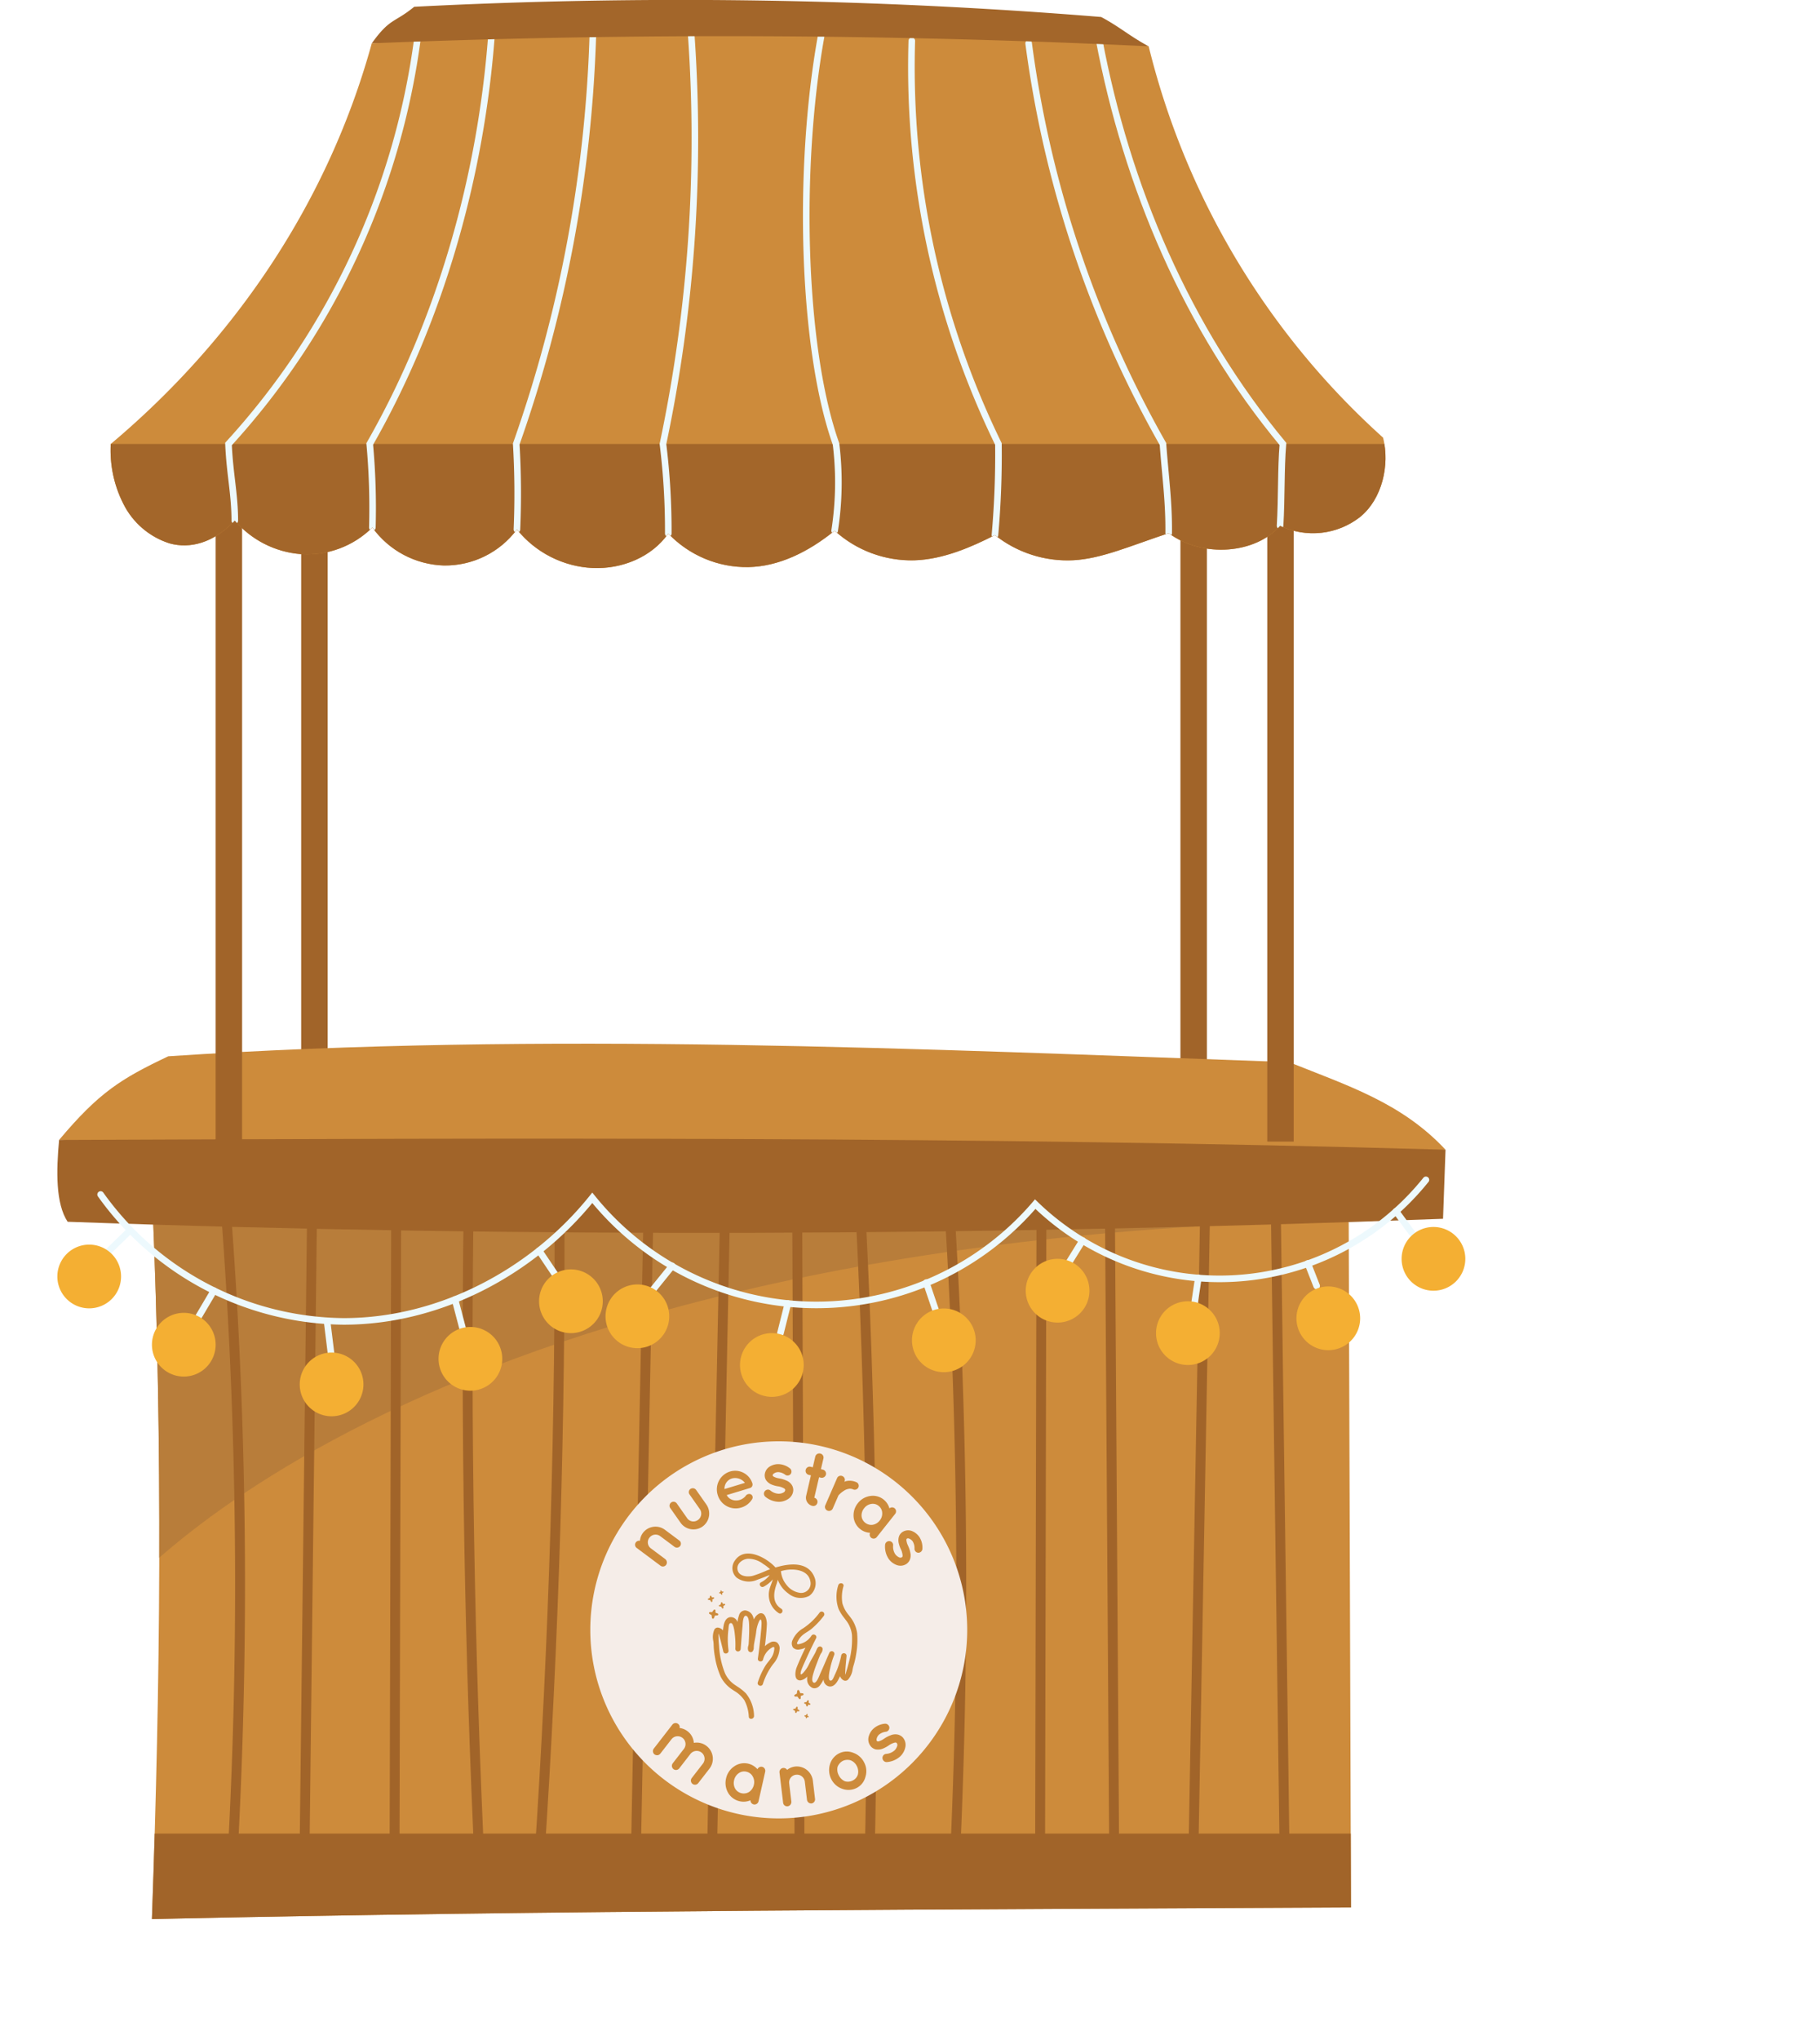 <svg xmlns="http://www.w3.org/2000/svg" xmlns:xlink="http://www.w3.org/1999/xlink" id="45dd2430-0c2c-46dc-a9a5-1e3a03f165ab" data-name="Capa 1" viewBox="0 0 323.163 362.079"><defs><style>.\30 3d2c93e-fd64-41ad-9539-f3eb99e7a076,.\36 aeba242-80be-48a0-b67b-1a7d92503a83,.abe15398-8d49-4521-9025-7d53732de9fb{fill:none;}.\33 8c6b57b-e60e-4272-90a5-8c65df6b5df3{fill:#a16429;}.\35 368f44c-6d66-4a4d-86db-d38a5493aa67{fill:#cd8b3b;}.\33 9cda412-3c15-4467-8d28-8666c9897457{clip-path:url(#f20c43f8-92cb-4129-9a75-7511a1a314e0);}.b5a7e164-a984-4a4b-a505-57ff120faec5{fill:#b87d3a;}.abe15398-8d49-4521-9025-7d53732de9fb{stroke:#a16429;stroke-width:1.755px;}.\30 3d2c93e-fd64-41ad-9539-f3eb99e7a076,.abe15398-8d49-4521-9025-7d53732de9fb{stroke-linecap:round;stroke-miterlimit:10;}.\30 3d2c93e-fd64-41ad-9539-f3eb99e7a076{stroke:#edf9fd;stroke-width:1.17px;}.\32 39d1636-2fdf-449c-a0bd-455a3c0b495e{fill:#f4af33;}.\34 89c8cdb-a964-4671-8636-b88d9f728d4f{fill:#a3662a;}.\31 39b182f-b2de-432e-9eb5-8b8cf8f2ea7a{clip-path:url(#7b03492e-d552-430c-a779-db5853e09bc1);}.c0b4370b-148a-496b-baa4-72adb617dc52{fill:#f5ede8;}</style><clipPath id="f20c43f8-92cb-4129-9a75-7511a1a314e0" transform="translate(10.184)"><path class="6aeba242-80be-48a0-b67b-1a7d92503a83" d="M16.875,213.377c1.873,44.153,1.401,85.483-.082,127.234,71.508-1.583,143.047-1.685,212.905-2.075q-.208-62.341-.415-124.685c-34.533-1.726-69.243-2.437-104.044-2.437-36.063,0-72.222.765-108.363,1.964"></path></clipPath><clipPath id="7b03492e-d552-430c-a779-db5853e09bc1" transform="translate(10.184)"><path class="6aeba242-80be-48a0-b67b-1a7d92503a83" d="M55.828,7.689c-7.49,27.23-23.539,51.942-46.343,71.109a20.873,20.873,0,0,0,2.214,10.577,13.834,13.834,0,0,0,8.235,7.069c3.586.994,7.798-.044,11.574-4.046a17.221,17.221,0,0,0,11.713,5.949,16.42,16.42,0,0,0,12.71-4.727,16.239,16.239,0,0,0,12.687,6.744,15.875,15.875,0,0,0,12.986-6.398,18.4,18.4,0,0,0,13.504,6.853c5.203.202,10.452-1.964,13.369-6.126a19.232,19.232,0,0,0,14.235,5.961c5.299-.117,10.502-2.574,15.304-6.465a20.274,20.274,0,0,0,14.15,5.26c5.157-.156,10.222-2.395,14.313-4.479a20.702,20.702,0,0,0,13.946,4.463c4.983-.279,9.836-2.457,16.902-4.802,6.085,4.475,15.451,3.659,19.781-1.312a13.548,13.548,0,0,0,14.194-1.551c3.913-3.156,5.326-9.217,4.095-14.092A137.553,137.553,0,0,1,193.779,8.22c-24.737-1.188-49.883-1.8-75.192-1.802-20.852,0-41.811.417-62.759,1.271"></path></clipPath></defs><title>proximas-ferias</title><rect class="38c6b57b-e60e-4272-90a5-8c65df6b5df3" x="209.599" y="90.326" width="4.697" height="112.033"></rect><rect class="38c6b57b-e60e-4272-90a5-8c65df6b5df3" x="53.477" y="90.326" width="4.697" height="112.033"></rect><path class="5368f44c-6d66-4a4d-86db-d38a5493aa67" d="M229.284,213.851q.208,62.342.415,124.686c-69.858.39-141.398.49-212.905,2.073,1.48-41.751,1.953-83.081.082-127.234,71.017-2.354,142.087-3.037,212.408.474" transform="translate(10.184)"></path><g class="39cda412-3c15-4467-8d28-8666c9897457"><path class="b5a7e164-a984-4a4b-a505-57ff120faec5" d="M9.454,285.154s52.675-68.725,233.55-68.725c180.873,0-46.022-51.534-46.022-51.534L-10.184,185.239Z" transform="translate(10.184)"></path><path class="abe15398-8d49-4521-9025-7d53732de9fb" d="M29.855,213.91a877.311,877.311,0,0,1,.707,124.672" transform="translate(10.184)"></path><path class="abe15398-8d49-4521-9025-7d53732de9fb" d="M45.26,212.02q-.727,62.134-1.456,124.266" transform="translate(10.184)"></path><path class="abe15398-8d49-4521-9025-7d53732de9fb" d="M60.166,212.621q-.154,61.716-.311,123.433" transform="translate(10.184)"></path><path class="abe15398-8d49-4521-9025-7d53732de9fb" d="M73.021,214.374q-.799,59.362,2.056,118.699" transform="translate(10.184)"></path><path class="abe15398-8d49-4521-9025-7d53732de9fb" d="M87.022,328.291q-.73.991-1.461,1.981,3.941-58.797,3.584-117.775" transform="translate(10.184)"></path><path class="abe15398-8d49-4521-9025-7d53732de9fb" d="M102.633,333.688q1.246-63.438,2.492-126.88" transform="translate(10.184)"></path><path class="abe15398-8d49-4521-9025-7d53732de9fb" d="M116.071,337.274q1.339-65.936,2.679-131.872" transform="translate(10.184)"></path><path class="abe15398-8d49-4521-9025-7d53732de9fb" d="M131.804,335.133q-.224-62.514-.446-125.027" transform="translate(10.184)"></path><path class="abe15398-8d49-4521-9025-7d53732de9fb" d="M144.2,331.228q1.422-61.266-1.917-122.515" transform="translate(10.184)"></path><path class="abe15398-8d49-4521-9025-7d53732de9fb" d="M159.305,331.638A1061.52,1061.52,0,0,0,158.151,210.71" transform="translate(10.184)"></path><path class="abe15398-8d49-4521-9025-7d53732de9fb" d="M174.491,332.595q.128-61.188.256-122.377" transform="translate(10.184)"></path><path class="abe15398-8d49-4521-9025-7d53732de9fb" d="M187.666,331.142q-.389-58.997-.778-117.992" transform="translate(10.184)"></path><path class="abe15398-8d49-4521-9025-7d53732de9fb" d="M201.691,330.516q1.073-58.84,2.144-117.681" transform="translate(10.184)"></path><path class="abe15398-8d49-4521-9025-7d53732de9fb" d="M217.963,332.826q-.842-61.777-1.683-123.552" transform="translate(10.184)"></path><rect class="38c6b57b-e60e-4272-90a5-8c65df6b5df3" x="22.901" y="325.437" width="226.19" height="36.642"></rect></g><path class="5368f44c-6d66-4a4d-86db-d38a5493aa67" d="M246.487,204.059c-7.765-8.302-17.212-11.31-27.764-15.536-65.15-2.338-132.222-5.485-199.028-1.046-8.434,3.993-12.338,6.46-19.387,14.85,80.638,7.854,158.11,10.871,246.179,1.732" transform="translate(10.184)"></path><path class="38c6b57b-e60e-4272-90a5-8c65df6b5df3" d="M246.487,204.059q-.221,6.13-.444,12.26c-81.12,3.023-162.727,3.437-244.216.529C-.326,213.61-.191,207.773.308,202.327c81.693-.334,162.386-.664,246.179,1.732" transform="translate(10.184)"></path><path class="03d2c93e-fd64-41ad-9539-f3eb99e7a076" d="M7.681,212.009a53.644,53.644,0,0,0,43.07,22.52c16.838.046,33.473-8.537,44.233-21.934a51.147,51.147,0,0,0,78.648,1.125,47,47,0,0,0,69.371-4.312" transform="translate(10.184)"></path><line class="03d2c93e-fd64-41ad-9539-f3eb99e7a076" x1="23.12" y1="218.345" x2="17.864" y2="223.459"></line><line class="03d2c93e-fd64-41ad-9539-f3eb99e7a076" x1="37.983" y1="229.075" x2="34.761" y2="234.53"></line><line class="03d2c93e-fd64-41ad-9539-f3eb99e7a076" x1="58.066" y1="234.436" x2="58.877" y2="240.998"></line><line class="03d2c93e-fd64-41ad-9539-f3eb99e7a076" x1="80.791" y1="230.642" x2="82.365" y2="236.612"></line><line class="03d2c93e-fd64-41ad-9539-f3eb99e7a076" x1="95.719" y1="221.969" x2="99.351" y2="227.373"></line><line class="03d2c93e-fd64-41ad-9539-f3eb99e7a076" x1="119.359" y1="224.671" x2="115.562" y2="229.37"></line><line class="03d2c93e-fd64-41ad-9539-f3eb99e7a076" x1="139.898" y1="231.351" x2="138.58" y2="236.613"></line><line class="03d2c93e-fd64-41ad-9539-f3eb99e7a076" x1="164.471" y1="227.64" x2="166.296" y2="233.012"></line><line class="03d2c93e-fd64-41ad-9539-f3eb99e7a076" x1="192.229" y1="220.166" x2="189.705" y2="224.242"></line><line class="03d2c93e-fd64-41ad-9539-f3eb99e7a076" x1="212.776" y1="226.814" x2="212.098" y2="231.351"></line><line class="03d2c93e-fd64-41ad-9539-f3eb99e7a076" x1="232.216" y1="224.242" x2="233.786" y2="228.234"></line><line class="03d2c93e-fd64-41ad-9539-f3eb99e7a076" x1="247.87" y1="214.984" x2="250.696" y2="218.822"></line><path class="239d1636-2fdf-449c-a0bd-455a3c0b495e" d="M238.689,223.427a5.656,5.656,0,1,1,5.656,5.656,5.656,5.656,0,0,1-5.656-5.656" transform="translate(10.184)"></path><path class="239d1636-2fdf-449c-a0bd-455a3c0b495e" d="M220.015,233.982a5.656,5.656,0,1,1,5.656,5.656,5.656,5.656,0,0,1-5.656-5.656" transform="translate(10.184)"></path><path class="239d1636-2fdf-449c-a0bd-455a3c0b495e" d="M195.083,236.612a5.656,5.656,0,1,1,5.656,5.656,5.656,5.656,0,0,1-5.656-5.656" transform="translate(10.184)"></path><path class="239d1636-2fdf-449c-a0bd-455a3c0b495e" d="M171.948,229.082a5.656,5.656,0,1,1,5.656,5.656,5.656,5.656,0,0,1-5.656-5.656" transform="translate(10.184)"></path><path class="239d1636-2fdf-449c-a0bd-455a3c0b495e" d="M151.748,237.89a5.656,5.656,0,1,1,5.656,5.656,5.655,5.655,0,0,1-5.656-5.656" transform="translate(10.184)"></path><path class="239d1636-2fdf-449c-a0bd-455a3c0b495e" d="M121.213,242.268a5.656,5.656,0,1,1,5.656,5.656,5.656,5.656,0,0,1-5.656-5.656" transform="translate(10.184)"></path><path class="239d1636-2fdf-449c-a0bd-455a3c0b495e" d="M97.334,233.627a5.656,5.656,0,1,1,5.656,5.656,5.655,5.655,0,0,1-5.656-5.656" transform="translate(10.184)"></path><path class="239d1636-2fdf-449c-a0bd-455a3c0b495e" d="M85.535,230.956a5.656,5.656,0,1,1,5.656,5.656,5.655,5.655,0,0,1-5.656-5.656" transform="translate(10.184)"></path><path class="239d1636-2fdf-449c-a0bd-455a3c0b495e" d="M67.684,241.174A5.656,5.656,0,1,1,73.34,246.83a5.656,5.656,0,0,1-5.656-5.656" transform="translate(10.184)"></path><path class="239d1636-2fdf-449c-a0bd-455a3c0b495e" d="M43.037,245.715a5.656,5.656,0,1,1,5.656,5.656,5.655,5.655,0,0,1-5.656-5.656" transform="translate(10.184)"></path><path class="239d1636-2fdf-449c-a0bd-455a3c0b495e" d="M16.795,238.667a5.656,5.656,0,1,1,5.656,5.656,5.655,5.655,0,0,1-5.656-5.656" transform="translate(10.184)"></path><path class="239d1636-2fdf-449c-a0bd-455a3c0b495e" d="M0,226.558a5.656,5.656,0,1,1,5.656,5.656A5.655,5.655,0,0,1,0,226.558" transform="translate(10.184)"></path><rect class="38c6b57b-e60e-4272-90a5-8c65df6b5df3" x="225.017" y="90.326" width="4.697" height="112.292"></rect><rect class="38c6b57b-e60e-4272-90a5-8c65df6b5df3" x="38.291" y="90.326" width="4.697" height="112.292"></rect><path class="489c8cdb-a964-4671-8636-b88d9f728d4f" d="M193.779,8.22c-3.314-1.763-5.129-3.442-8.441-5.205A922.102,922.102,0,0,0,63.364,1.203c-3.572,2.924-4.253,1.928-7.536,6.485,45.658,1.821,88.396,4.535,137.951.532" transform="translate(10.184)"></path><path class="5368f44c-6d66-4a4d-86db-d38a5493aa67" d="M235.398,77.674A137.558,137.558,0,0,1,193.778,8.22C148.661,6.054,102.201,5.798,55.828,7.689,48.34,34.919,32.29,59.631,9.484,78.8a20.893,20.893,0,0,0,2.214,10.575,13.838,13.838,0,0,0,8.237,7.069c3.584.994,7.798-.044,11.572-4.046A17.216,17.216,0,0,0,43.22,98.346,16.42,16.42,0,0,0,55.93,93.619a16.239,16.239,0,0,0,12.687,6.744,15.876,15.876,0,0,0,12.986-6.396,18.414,18.414,0,0,0,13.506,6.851c5.203.202,10.452-1.964,13.367-6.126a19.243,19.243,0,0,0,14.237,5.961c5.297-.119,10.5-2.574,15.302-6.463a20.281,20.281,0,0,0,14.15,5.258c5.157-.156,10.222-2.397,14.315-4.48a20.68,20.68,0,0,0,13.944,4.465c4.983-.279,9.838-2.457,16.903-4.802,6.085,4.475,15.45,3.659,19.781-1.312a13.549,13.549,0,0,0,14.193-1.551c3.913-3.156,5.326-9.217,4.095-14.092" transform="translate(10.184)"></path><g class="139b182f-b2de-432e-9eb5-8b8cf8f2ea7a"><rect class="489c8cdb-a964-4671-8636-b88d9f728d4f" x="14.797" y="78.8" width="233.589" height="31.492"></rect><path class="03d2c93e-fd64-41ad-9539-f3eb99e7a076" d="M31.508,92.397c-.016-4.79-.902-8.34-1.117-13.598A132.306,132.306,0,0,0,63.972,6.613" transform="translate(10.184)"></path><path class="03d2c93e-fd64-41ad-9539-f3eb99e7a076" d="M55.931,93.619A124.775,124.775,0,0,0,55.466,78.8c12.54-21.941,19.776-47.513,21.631-72.718" transform="translate(10.184)"></path><path class="03d2c93e-fd64-41ad-9539-f3eb99e7a076" d="M81.603,93.967a148.393,148.393,0,0,0-.124-15.167A239.696,239.696,0,0,0,95.068,6.693" transform="translate(10.184)"></path><path class="03d2c93e-fd64-41ad-9539-f3eb99e7a076" d="M108.476,94.691a124.358,124.358,0,0,0-.943-15.891,262.079,262.079,0,0,0,5.01-72.707" transform="translate(10.184)"></path><path class="03d2c93e-fd64-41ad-9539-f3eb99e7a076" d="M138.016,94.188a55.572,55.572,0,0,0,.245-15.389c-5.99-16.793-6.911-48.717-2.642-72.393" transform="translate(10.184)"></path><path class="03d2c93e-fd64-41ad-9539-f3eb99e7a076" d="M166.481,94.967a161.199,161.199,0,0,0,.616-16.167,152.438,152.438,0,0,1-15.38-71.544" transform="translate(10.184)"></path><path class="03d2c93e-fd64-41ad-9539-f3eb99e7a076" d="M197.329,94.629c.059-5.668-.597-10.046-1.014-15.829a195.774,195.774,0,0,1-23.85-71.1" transform="translate(10.184)"></path><path class="03d2c93e-fd64-41ad-9539-f3eb99e7a076" d="M217.109,93.316c.296-4.981.131-10.037.504-14.518-17.017-20.48-27.75-45.711-32.665-71.881" transform="translate(10.184)"></path></g><path class="c0b4370b-148a-496b-baa4-72adb617dc52" d="M161.556,289.28a33.463,33.463,0,1,1-33.464-33.464A33.465,33.465,0,0,1,161.556,289.28" transform="translate(10.184)"></path><path class="5368f44c-6d66-4a4d-86db-d38a5493aa67" d="M142.004,289.82a5.944,5.944,0,0,0-1.26-2.867l-.186-.25a5.567,5.567,0,0,1-1.166-2.137,6.853,6.853,0,0,1,.195-3.041.389.389,0,0,0-.098-.392.505.505,0,0,0-.488-.105.487.487,0,0,0-.35.36,6.554,6.554,0,0,0,.069,4.19,7.994,7.994,0,0,0,1.037,1.638c.078.103.156.206.233.311a5.04,5.04,0,0,1,1.102,2.674,15.236,15.236,0,0,1-.557,4.86c-.117.46-.248.98-.406,1.473-.009.027-.02.069-.034.121a3.931,3.931,0,0,1-.199.591c-.009-.385.05-1.328.071-1.571l.16-1.736a.452.452,0,0,0-.392-.508.476.476,0,0,0-.548.389,14.408,14.408,0,0,1-.703,2.432c-.144.371-.304.731-.47,1.072-.02.041-.046.099-.074.169-.108.247-.307.708-.492.767a.299.299,0,0,1-.307-.032c-.222-.206-.202-.886.057-2.022l.023-.101a15.484,15.484,0,0,1,.723-2.386.473.473,0,0,0-.875-.36q-.258.594-.515,1.191c-.359.833-.728,1.692-1.108,2.528-.02.046-.048.112-.08.192-.158.385-.527,1.289-.902,1.388a.265.265,0,0,1-.24-.06c-.385-.302-.078-1.292.053-1.717l.02-.069c.241-.788.557-1.594.809-2.242.115-.296.234-.591.353-.875l.032-.055c.025-.046.059-.099.094-.16a1.325,1.325,0,0,0,.3-.858.521.521,0,0,0-.263-.35.462.462,0,0,0-.385-.014c-.243.096-.36.378-.453.605-.018.039-.034.078-.048.112-.055.124-.11.249-.158.364-.225.41-.46.82-.682,1.205-.117.208-.231.426-.351.659a6.498,6.498,0,0,1-1.152,1.75c-.234.22-.35.243-.378.226-.066-.044-.064-.36.09-.774.179-.481.398-.959.609-1.422.062-.137.124-.272.185-.408.556-1.237,1.172-2.521,1.83-3.818a.429.429,0,0,0-.177-.573.467.467,0,0,0-.632.098,3.313,3.313,0,0,1-2.343,1.546c-.084,0-.19-.012-.224-.071-.067-.117.101-.417.202-.597l.03-.053a3.306,3.306,0,0,1,.843-.98,8.415,8.415,0,0,1,.701-.479,8.19,8.19,0,0,0,.774-.54,13.997,13.997,0,0,0,2.196-2.325.474.474,0,0,0-.749-.58,11.494,11.494,0,0,1-2.911,2.787,4.487,4.487,0,0,0-1.883,2.074,1.336,1.336,0,0,0,.05,1.331,1.222,1.222,0,0,0,1.179.36,3.528,3.528,0,0,0,1.051-.314c-.644,1.328-1.145,2.451-1.569,3.517-.174.435-.406,1.553.027,2.049a.797.797,0,0,0,.852.192,2.053,2.053,0,0,0,1.005-.637,3.81,3.81,0,0,0-.02.506,1.64,1.64,0,0,0,.983,1.528,1.034,1.034,0,0,0,.327.053,1.247,1.247,0,0,0,.973-.54,5.415,5.415,0,0,0,.639-1.042,1.253,1.253,0,0,0,.934,1.244c.964.199,1.527-.886,1.766-1.347.075-.144.147-.293.225-.462a1.298,1.298,0,0,0,.707.769.686.686,0,0,0,.669-.119,3.361,3.361,0,0,0,.859-1.917c.046-.208.09-.403.139-.557a13.537,13.537,0,0,0,.476-2.038,14.482,14.482,0,0,0,.179-3.817" transform="translate(10.184)"></path><path class="5368f44c-6d66-4a4d-86db-d38a5493aa67" d="M127.758,291.501a1.214,1.214,0,0,0-1.232.041,3.518,3.518,0,0,0-.893.637c.179-1.466.291-2.689.348-3.836.023-.467-.117-1.601-.689-1.93a.796.796,0,0,0-.868.096,2.031,2.031,0,0,0-.744.927,3.892,3.892,0,0,0-.146-.485,1.656,1.656,0,0,0-1.425-1.129,1.146,1.146,0,0,0-1.072.882,5.346,5.346,0,0,0-.268,1.193,1.252,1.252,0,0,0-1.285-.877c-.976.124-1.157,1.331-1.236,1.848-.023.158-.044.323-.064.508a1.303,1.303,0,0,0-.916-.499.678.678,0,0,0-.597.328A3.367,3.367,0,0,0,116.48,291.3c.023.209.044.408.05.572a13.359,13.359,0,0,0,.209,2.082,14.478,14.478,0,0,0,1.063,3.669,5.966,5.966,0,0,0,2.12,2.304c.087.059.172.117.259.176a5.533,5.533,0,0,1,1.793,1.647,6.806,6.806,0,0,1,.799,2.94.39.39,0,0,0,.408.38c.012,0,.027-.002.041-.002a.514.514,0,0,0,.481-.552,6.538,6.538,0,0,0-1.422-3.943,7.973,7.973,0,0,0-1.509-1.214c-.108-.073-.215-.144-.32-.218a5.006,5.006,0,0,1-1.908-2.175,15.178,15.178,0,0,1-1.046-4.779c-.039-.472-.082-1.007-.092-1.525-.002-.028-.004-.071-.007-.126a3.939,3.939,0,0,1-.004-.623c.133.362.383,1.273.44,1.509l.412,1.695a.451.451,0,0,0,.536.353.477.477,0,0,0,.392-.545,14.524,14.524,0,0,1-.122-2.528c.018-.398.051-.79.099-1.166.005-.048.011-.11.016-.185.021-.27.06-.769.217-.884a.295.295,0,0,1,.302-.069c.275.122.477.772.6,1.931l.011.103a15.441,15.441,0,0,1,.087,2.49.474.474,0,0,0,.946.059c.035-.431.069-.865.101-1.296.069-.902.142-1.834.231-2.748.004-.05.009-.121.014-.208.023-.415.082-1.39.405-1.605a.261.261,0,0,1,.245-.021c.462.162.492,1.198.506,1.642l.002.071c.027.763-.002,1.532-.039,2.384-.014.318-.032.635-.051.943l-.012.062c-.009.051-.023.114-.037.181a1.338,1.338,0,0,0-.007.911.535.535,0,0,0,.362.245.457.457,0,0,0,.369-.112.994.994,0,0,0,.234-.719c.002-.043.004-.083.007-.122.012-.135.023-.27.032-.396.08-.46.169-.923.254-1.36.046-.234.082-.479.121-.737a6.488,6.488,0,0,1,.525-2.029c.149-.286.25-.343.284-.335.076.02.176.32.163.761-.014.513-.066,1.035-.115,1.541-.014.149-.03.298-.043.447-.126,1.351-.293,2.766-.497,4.205a.429.429,0,0,0,.353.485.466.466,0,0,0,.566-.296,3.336,3.336,0,0,1,1.717-2.221c.08-.026.185-.05.236-.005.101.089.039.428.002.63l-.012.059a3.258,3.258,0,0,1-.481,1.2,8.388,8.388,0,0,1-.508.682,8.047,8.047,0,0,0-.557.76,13.911,13.911,0,0,0-1.326,2.911.443.443,0,0,0,.08.444.522.522,0,0,0,.481.165.439.439,0,0,0,.336-.302,11.515,11.515,0,0,1,1.853-3.579,4.478,4.478,0,0,0,1.111-2.572,1.339,1.339,0,0,0-.477-1.243" transform="translate(10.184)"></path><path class="5368f44c-6d66-4a4d-86db-d38a5493aa67" d="M134.414,279.889c-.999-2.425-3.6-2.471-5.924-1.942l-.9.234c-.03.009-.059.018-.087.027-.05-.062-.103-.123-.16-.183-1.619-1.665-5.31-3.636-7.048-1.032a2.26,2.26,0,0,0,.334,3.025,3.69,3.69,0,0,0,3.65.367c.751-.257,1.479-.561,2.212-.85a4.471,4.471,0,0,1-1.544,1.305c-.517.27-.051,1.044.462.776a5.28,5.28,0,0,0,1.623-1.303c-.17.689-.518,1.33-.643,2.031a3.859,3.859,0,0,0,1.715,3.971c.495.309.93-.483.437-.79-1.626-1.012-1.385-2.808-.843-4.356a6.539,6.539,0,0,0,.225-.79,5.264,5.264,0,0,0,1.885,2.454,3.378,3.378,0,0,0,3.708.405,2.785,2.785,0,0,0,.898-3.348m-8.439-1.156a20.981,20.981,0,0,1-2.489.952c-.925.229-2.444.137-2.704-1.04-.245-1.106.856-1.914,1.832-1.988a4.352,4.352,0,0,1,2.698.907,7.704,7.704,0,0,1,1.239.955c-.201.073-.394.144-.577.215m5.968,3.985a3.621,3.621,0,0,1-2.425-1.372,4.429,4.429,0,0,1-1.038-2.494c.185-.05.371-.098.559-.139,1.637-.353,4.248-.167,4.656,1.892a1.68,1.68,0,0,1-1.752,2.112" transform="translate(10.184)"></path><path class="5368f44c-6d66-4a4d-86db-d38a5493aa67" d="M132.325,300.54c-.147-.018-.293-.03-.44-.041a1.394,1.394,0,0,0-.183-.467.174.174,0,0,0-.316.041,3.52,3.52,0,0,0-.073.509c-.126.073-.25.144-.376.217a.174.174,0,0,0,.087.323c.126,0,.25-.004.376-.009.092.126.186.252.279.378a.174.174,0,0,0,.321-.089,1.902,1.902,0,0,1,.002-.35c.035-.071.273-.138.369-.172a.174.174,0,0,0-.046-.341" transform="translate(10.184)"></path><path class="5368f44c-6d66-4a4d-86db-d38a5493aa67" d="M133.655,302.351c-.087-.051-.176-.099-.266-.145a.946.946,0,0,0,.012-.344.119.119,0,0,0-.209-.062,2.642,2.642,0,0,0-.185.302c-.099.011-.199.021-.298.034a.12.12,0,0,0-.032.227q.117.051.24.096c.023.105.048.209.071.314a.12.12,0,0,0,.227.034,1.276,1.276,0,0,1,.096-.22c.043-.034.211-.013.28-.007a.12.12,0,0,0,.064-.227" transform="translate(10.184)"></path><path class="5368f44c-6d66-4a4d-86db-d38a5493aa67" d="M131.696,303.508c-.087-.051-.176-.099-.266-.145a.946.946,0,0,0,.012-.344.119.119,0,0,0-.209-.062,2.642,2.642,0,0,0-.185.302c-.099.011-.199.021-.298.034a.12.12,0,0,0-.032.227q.117.051.24.096c.023.105.048.209.071.314a.12.12,0,0,0,.227.034,1.276,1.276,0,0,1,.096-.22c.043-.034.211-.013.28-.007a.12.12,0,0,0,.064-.227" transform="translate(10.184)"></path><path class="5368f44c-6d66-4a4d-86db-d38a5493aa67" d="M133.374,304.61c-.06-.035-.124-.069-.186-.103a.687.687,0,0,0,.009-.24.084.084,0,0,0-.147-.043,1.703,1.703,0,0,0-.128.209c-.069.009-.139.016-.208.023a.085.085,0,0,0-.025.16c.057.023.112.046.169.068l.05.22a.084.084,0,0,0,.158.023.956.956,0,0,1,.069-.153c.028-.025.146-.009.195-.007a.083.083,0,0,0,.044-.158" transform="translate(10.184)"></path><path class="5368f44c-6d66-4a4d-86db-d38a5493aa67" d="M117.183,286.706c-.147.018-.293.03-.44.041a1.394,1.394,0,0,1-.183.467.174.174,0,0,1-.316-.041,3.52,3.52,0,0,1-.073-.509c-.126-.073-.25-.144-.376-.217a.174.174,0,0,1,.087-.323c.126,0,.25.004.376.009.092-.126.186-.252.279-.378a.174.174,0,0,1,.321.089,1.902,1.902,0,0,0,.002.35c.035.071.273.138.369.172a.174.174,0,0,1-.046.341" transform="translate(10.184)"></path><path class="5368f44c-6d66-4a4d-86db-d38a5493aa67" d="M118.513,284.895c-.087.052-.176.1-.266.146a.946.946,0,0,1,.012.344.119.119,0,0,1-.209.062,2.631,2.631,0,0,1-.185-.302c-.099-.011-.199-.021-.298-.034a.118.118,0,0,1-.032-.225c.078-.035.158-.068.24-.098.023-.105.048-.21.071-.314a.12.12,0,0,1,.227-.034,1.273,1.273,0,0,0,.096.22c.043.034.211.012.28.007a.12.12,0,0,1,.064.227" transform="translate(10.184)"></path><path class="5368f44c-6d66-4a4d-86db-d38a5493aa67" d="M116.555,283.738c-.087.052-.176.1-.266.146a.946.946,0,0,1,.012.344.12.12,0,0,1-.209.062,2.631,2.631,0,0,1-.185-.302c-.099-.011-.199-.021-.298-.034a.12.12,0,0,1-.032-.227c.078-.034.158-.066.24-.098.023-.105.048-.208.071-.312a.12.12,0,0,1,.227-.034,1.273,1.273,0,0,0,.096.22c.043.034.211.012.28.007a.12.12,0,0,1,.064.227" transform="translate(10.184)"></path><path class="5368f44c-6d66-4a4d-86db-d38a5493aa67" d="M118.232,282.636c-.06.035-.122.069-.186.103a.687.687,0,0,1,.009.24.084.084,0,0,1-.147.043,1.702,1.702,0,0,1-.128-.209c-.069-.009-.139-.016-.208-.023a.085.085,0,0,1-.025-.16c.057-.023.112-.046.169-.068.016-.073.034-.147.05-.22a.084.084,0,0,1,.158-.023.953.953,0,0,0,.069.153c.028.025.146.009.195.007a.083.083,0,0,1,.044.158" transform="translate(10.184)"></path><path class="5368f44c-6d66-4a4d-86db-d38a5493aa67" d="M107.867,271.505l2.563,1.912a.701.701,0,0,1,.153.982.721.721,0,0,1-.992.146l-2.563-1.912a1.371,1.371,0,0,0-1.915.307,1.335,1.335,0,0,0,.282,1.88l2.563,1.914a.246.246,0,0,1,.092.101.733.733,0,0,1,.037.912.705.705,0,0,1-.992.144l-2.565-1.912-1.662-1.241a.704.704,0,0,1-.146-.992.721.721,0,0,1,.724-.277,2.684,2.684,0,0,1,.517-1.386,2.802,2.802,0,0,1,3.904-.577" transform="translate(10.184)"></path><path class="5368f44c-6d66-4a4d-86db-d38a5493aa67" d="M114.543,270.949a2.799,2.799,0,0,1-3.879-.678l-1.839-2.617a.724.724,0,0,1,.174-.989.712.712,0,0,1,.987.172l1.839,2.618a1.356,1.356,0,0,0,1.903.332,1.388,1.388,0,0,0,.364-1.924l-1.839-2.618a.701.701,0,0,1,.163-.98.741.741,0,0,1,.998.165l1.839,2.617a2.827,2.827,0,0,1-.71,3.902" transform="translate(10.184)"></path><path class="5368f44c-6d66-4a4d-86db-d38a5493aa67" d="M117.254,265.337a3.313,3.313,0,0,1,2.153-4.15,3.201,3.201,0,0,1,3.987,2.034c.005.014.012.039.02.064a.347.347,0,0,1,.023.121.645.645,0,0,1-.511.714l-4.072,1.236a1.761,1.761,0,0,0,.692.714,2.07,2.07,0,0,0,1.404.202,2.189,2.189,0,0,0,1.236-.724.758.758,0,0,1,.948-.33.611.611,0,0,1,.252.833,3.377,3.377,0,0,1-2.034,1.541,3.322,3.322,0,0,1-4.097-2.253m1.205-1.051,3.625-1.101a2.191,2.191,0,0,0-2.308-.781,1.869,1.869,0,0,0-1.317,1.882" transform="translate(10.184)"></path><path class="5368f44c-6d66-4a4d-86db-d38a5493aa67" d="M125.615,264.668a.698.698,0,0,1,1.003-.119,2.45,2.45,0,0,0,1.479.571,1.779,1.779,0,0,0,.907-.264.549.549,0,0,0,.236-.405.202.202,0,0,0-.043-.133c-.012-.039-.067-.092-.176-.158a3.073,3.073,0,0,0-1.074-.362h-.014a5.108,5.108,0,0,1-1.168-.336,2.221,2.221,0,0,1-.932-.765,1.614,1.614,0,0,1-.238-.84,1.885,1.885,0,0,1,.772-1.482,2.884,2.884,0,0,1,1.642-.513,3.438,3.438,0,0,1,2.015.712.739.739,0,0,1,.225.989.707.707,0,0,1-.987.199,2.286,2.286,0,0,0-1.237-.481,1.354,1.354,0,0,0-.801.25.413.413,0,0,0-.211.309.155.155,0,0,0,.028.108.374.374,0,0,0,.149.132,2.754,2.754,0,0,0,.98.31l.014.013h.014a4.794,4.794,0,0,1,1.248.374,2.075,2.075,0,0,1,.96.777,1.741,1.741,0,0,1,.265.88,1.933,1.933,0,0,1-.826,1.562,3.034,3.034,0,0,1-1.734.556,3.891,3.891,0,0,1-2.393-.896.714.714,0,0,1-.105-.989" transform="translate(10.184)"></path><path class="5368f44c-6d66-4a4d-86db-d38a5493aa67" d="M136.473,261.721a.755.755,0,0,1-.896.547l-.327-.076-.847,3.638a.736.736,0,0,1,.547.896.725.725,0,0,1-.884.55,1.491,1.491,0,0,1-1.109-1.784l.847-3.637-.378-.087a.734.734,0,0,1-.55-.884.726.726,0,0,1,.884-.55l.378.089.44-1.891a.738.738,0,0,1,.898-.547.726.726,0,0,1,.548.884l-.44,1.89.327.074a.747.747,0,0,1,.563.888" transform="translate(10.184)"></path><path class="5368f44c-6d66-4a4d-86db-d38a5493aa67" d="M142.237,263.982a.713.713,0,0,1-.934.367,1.29,1.29,0,0,0-.838-.087,2.031,2.031,0,0,0-.82.344,4.11,4.11,0,0,0-.952.813l-1.014,2.331a.728.728,0,0,1-.957.359.716.716,0,0,1-.369-.934l2.102-4.837a.704.704,0,0,1,.928-.355.719.719,0,0,1,.398.932l-.037.085a1.896,1.896,0,0,1,.364-.133,2.94,2.94,0,0,1,1.756.194.695.695,0,0,1,.373.921" transform="translate(10.184)"></path><path class="5368f44c-6d66-4a4d-86db-d38a5493aa67" d="M147.125,270.76l-1.628,2.057a.715.715,0,0,1-.996.116.729.729,0,0,1-.188-.884,3.04,3.04,0,0,1-1.754-.653,3.11,3.11,0,0,1-1.177-2.178,3.429,3.429,0,0,1,.749-2.413,3.38,3.38,0,0,1,2.176-1.282,3.042,3.042,0,0,1,3.437,2.192.725.725,0,0,1,.911-.028.718.718,0,0,1,.108,1.007Zm-1.111-.881a1.97,1.97,0,0,0,.447-1.404,1.659,1.659,0,0,0-.635-1.204,1.618,1.618,0,0,0-1.317-.343,1.954,1.954,0,0,0-1.253.765,2.01,2.01,0,0,0-.458,1.397,1.681,1.681,0,0,0,.651,1.181,1.726,1.726,0,0,0,1.299.364,2.016,2.016,0,0,0,1.266-.756" transform="translate(10.184)"></path><path class="5368f44c-6d66-4a4d-86db-d38a5493aa67" d="M147.733,273.526a.698.698,0,0,1,.666.76,2.448,2.448,0,0,0,.366,1.543,1.804,1.804,0,0,0,.731.598.545.545,0,0,0,.467-.035.194.194,0,0,0,.087-.11.404.404,0,0,0,.03-.234,3.095,3.095,0,0,0-.309-1.09l-.009-.012a5.202,5.202,0,0,1-.385-1.152,2.242,2.242,0,0,1,.103-1.202,1.631,1.631,0,0,1,.559-.671,1.877,1.877,0,0,1,1.658-.202,2.892,2.892,0,0,1,1.353,1.062,3.448,3.448,0,0,1,.554,2.066.74.74,0,0,1-.687.744.706.706,0,0,1-.723-.701,2.313,2.313,0,0,0-.303-1.292,1.374,1.374,0,0,0-.66-.518.412.412,0,0,0-.375.002c-.044.032-.055.039-.073.083a.378.378,0,0,0-.025.199,2.758,2.758,0,0,0,.3.983l-.004.018.009.012a4.842,4.842,0,0,1,.399,1.241,2.077,2.077,0,0,1-.099,1.23,1.732,1.732,0,0,1-.577.717,1.927,1.927,0,0,1-1.754.204,3.04,3.04,0,0,1-1.44-1.115,3.887,3.887,0,0,1-.616-2.48.715.715,0,0,1,.756-.646" transform="translate(10.184)"></path><path class="5368f44c-6d66-4a4d-86db-d38a5493aa67" d="M112.431,311.272l-.025.032-1.988,2.565a.731.731,0,0,1-1.017.128.751.751,0,0,1-.14-1.026l1.988-2.563a.406.406,0,0,1,.025-.034,1.396,1.396,0,0,0-2.231-1.678l-1.988,2.563c-.018.021-.053.046-.069.067l-.027.032a.22.22,0,0,1-.082.041c-.009.011-.025.032-.043.053a.801.801,0,0,1-.809-.073c-.043-.034-.067-.069-.099-.094a.747.747,0,0,1-.028-.925l1.988-2.563.007-.011,1.301-1.676a.724.724,0,0,1,1.026-.14.694.694,0,0,1,.268.726,2.897,2.897,0,0,1,1.408.573,2.84,2.84,0,0,1,1.12,2.065,2.812,2.812,0,0,1,2.278.57,2.858,2.858,0,0,1,.488,4.015l-1.988,2.565a.729.729,0,0,1-1.017.128.742.742,0,0,1-.14-1.026l1.988-2.563a1.404,1.404,0,0,0-.229-1.962,1.42,1.42,0,0,0-1.963.209" transform="translate(10.184)"></path><path class="5368f44c-6d66-4a4d-86db-d38a5493aa67" d="M125.09,317.094,124.5,319.71a.732.732,0,0,1-.868.548.745.745,0,0,1-.565-.731,3.101,3.101,0,0,1-1.905.174,3.177,3.177,0,0,1-2.05-1.486,3.496,3.496,0,0,1-.378-2.556,3.448,3.448,0,0,1,1.438-2.144,3.11,3.11,0,0,1,4.14.497.744.744,0,0,1,.827-.43.734.734,0,0,1,.545.881Zm-1.415-.32a2.016,2.016,0,0,0-.211-1.493,1.682,1.682,0,0,0-1.118-.827,1.65,1.65,0,0,0-1.365.266,2.016,2.016,0,0,0-.818,1.262,2.052,2.052,0,0,0,.199,1.489,1.719,1.719,0,0,0,1.124.801,1.769,1.769,0,0,0,1.36-.24,2.068,2.068,0,0,0,.831-1.259" transform="translate(10.184)"></path><path class="5368f44c-6d66-4a4d-86db-d38a5493aa67" d="M134.146,316.029l.389,3.249a.722.722,0,0,1-.621.806.741.741,0,0,1-.806-.636l-.389-3.249a1.405,1.405,0,0,0-1.578-1.204,1.367,1.367,0,0,0-1.195,1.536l.389,3.249a.275.275,0,0,1-.011.139.751.751,0,0,1-.651.671.719.719,0,0,1-.806-.634l-.389-3.249-.252-2.107a.72.72,0,0,1,.634-.806.738.738,0,0,1,.717.341,2.72,2.72,0,0,1,1.39-.593,2.865,2.865,0,0,1,3.179,2.487" transform="translate(10.184)"></path><path class="5368f44c-6d66-4a4d-86db-d38a5493aa67" d="M139.328,317.474a3.417,3.417,0,0,1-1.923-1.731,3.529,3.529,0,0,1-.229-2.565,3.191,3.191,0,0,1,1.639-1.985,3.023,3.023,0,0,1,2.51-.094,3.414,3.414,0,0,1,1.93,1.711,3.305,3.305,0,0,1,.222,2.583,3.022,3.022,0,0,1-1.576,1.954,3.2,3.2,0,0,1-2.572.126m-.589-2.4a2.215,2.215,0,0,0,1.09,1.076,1.848,1.848,0,0,0,1.402-.135,1.799,1.799,0,0,0,.9-1.017,2.109,2.109,0,0,0-.174-1.537,2.057,2.057,0,0,0-1.115-1.033,1.939,1.939,0,0,0-1.36.099,1.993,1.993,0,0,0-.941,1.055,2.163,2.163,0,0,0,.197,1.493" transform="translate(10.184)"></path><path class="5368f44c-6d66-4a4d-86db-d38a5493aa67" d="M146.515,312.089a.713.713,0,0,1,.653-.799,2.524,2.524,0,0,0,1.496-.628,1.838,1.838,0,0,0,.479-.84.554.554,0,0,0-.114-.465.202.202,0,0,0-.124-.069.417.417,0,0,0-.243.009,3.18,3.18,0,0,0-1.047.495l-.011.011a5.294,5.294,0,0,1-1.097.582,2.298,2.298,0,0,1-1.23.099,1.681,1.681,0,0,1-.772-.451,1.93,1.93,0,0,1-.483-1.64,2.962,2.962,0,0,1,.843-1.543,3.511,3.511,0,0,1,1.992-.905.756.756,0,0,1,.866.566.725.725,0,0,1-.586.849,2.35,2.35,0,0,0-1.253.524,1.407,1.407,0,0,0-.412.753.421.421,0,0,0,.066.378.15.15,0,0,0,.096.059.384.384,0,0,0,.204-.009,2.791,2.791,0,0,0,.943-.467h.02l.009-.011a4.912,4.912,0,0,1,1.186-.611,2.112,2.112,0,0,1,1.259-.108,1.786,1.786,0,0,1,.82.46,1.976,1.976,0,0,1,.501,1.736,3.106,3.106,0,0,1-.882,1.64,3.978,3.978,0,0,1-2.398,1.038.729.729,0,0,1-.779-.653" transform="translate(10.184)"></path></svg>